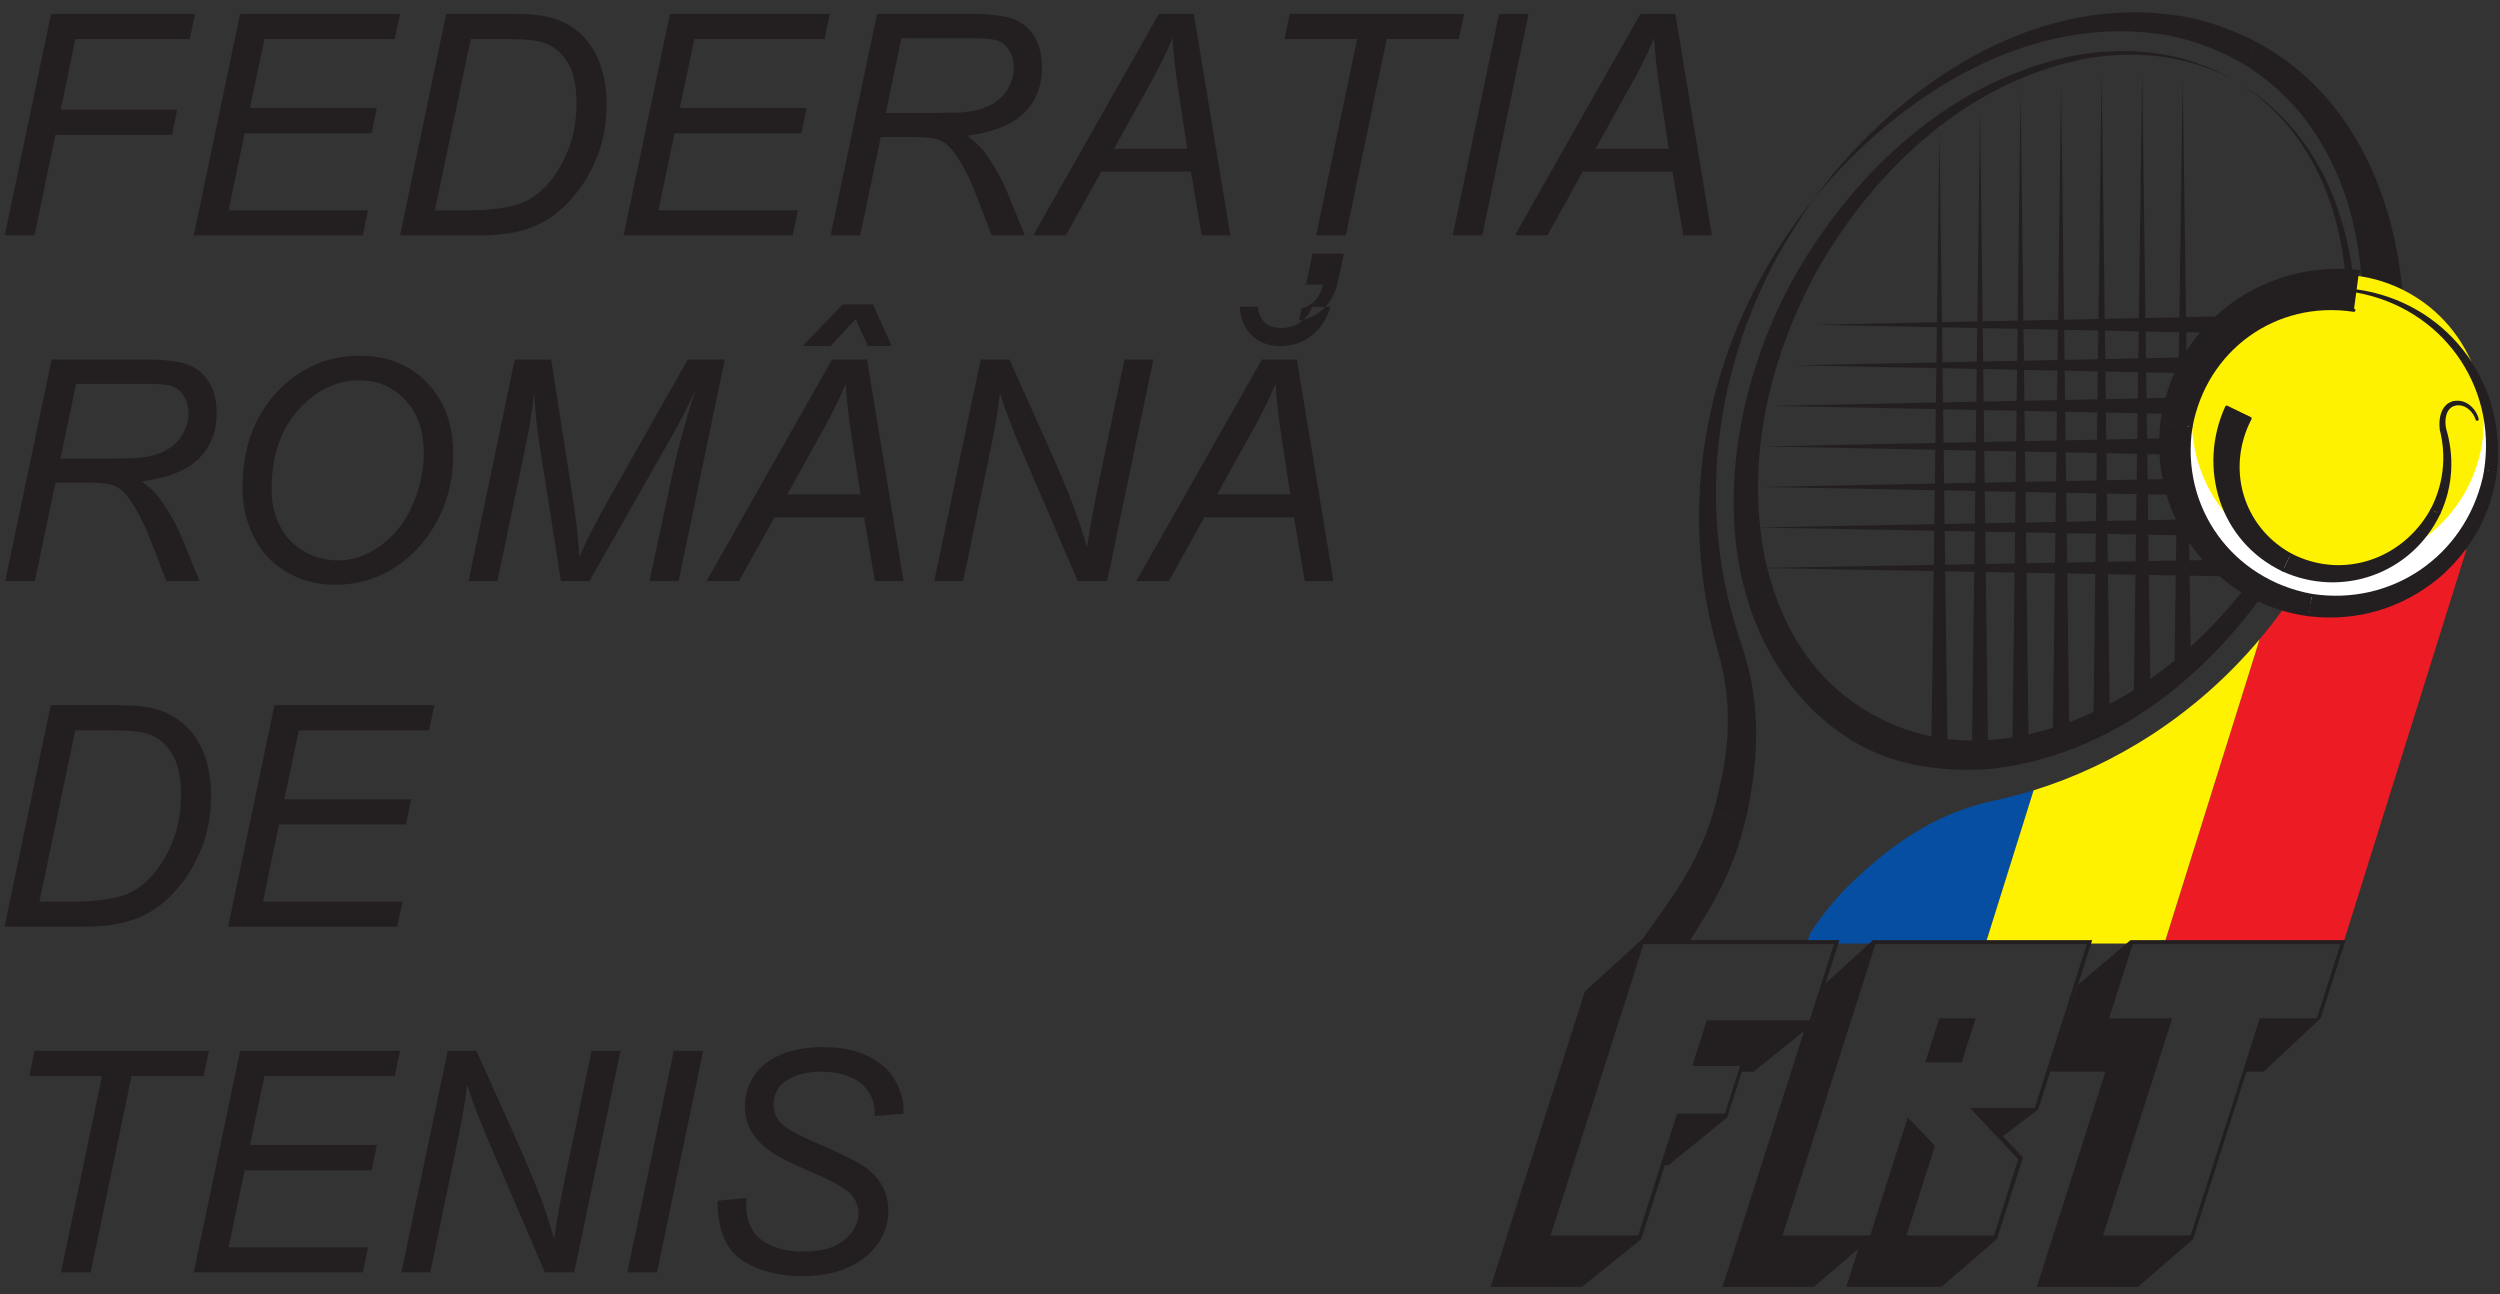 <?xml version="1.0" encoding="UTF-8"?>
<svg xmlns="http://www.w3.org/2000/svg" xmlns:xlink="http://www.w3.org/1999/xlink" width="170pt" height="88pt" viewBox="0 0 170 88" version="1.1">
<rect x="0" y="0" width="170" height="88" fill="#333333" stroke="none"/>
<g id="surface1">
<path style=" stroke:none;fill-rule:evenodd;fill:rgb(13.699%,12.199%,12.5%);fill-opacity:1;" d="M 0.324 16.004 L 3.473 0.941 L 13.262 0.941 L 12.902 2.656 L 5.125 2.656 L 4.129 7.453 L 12.051 7.453 L 11.691 9.172 L 3.77 9.172 L 2.344 16.004 Z M 13.176 16.004 L 16.328 0.941 L 27.203 0.941 L 26.84 2.656 L 17.984 2.656 L 16.996 7.344 L 25.625 7.344 L 25.27 9.062 L 16.637 9.062 L 15.547 14.301 L 25.031 14.301 L 24.672 16.004 Z M 27.203 16.004 L 30.344 0.941 L 34.887 0.941 C 35.977 0.941 36.809 1.023 37.383 1.176 C 38.203 1.391 38.906 1.77 39.492 2.312 C 40.074 2.855 40.512 3.535 40.805 4.355 C 41.098 5.168 41.246 6.082 41.246 7.098 C 41.246 8.309 41.062 9.414 40.699 10.41 C 40.328 11.406 39.852 12.285 39.258 13.039 C 38.668 13.801 38.047 14.391 37.398 14.82 C 36.75 15.246 35.984 15.562 35.102 15.77 C 34.43 15.926 33.605 16.004 32.625 16.004 Z M 29.574 14.301 L 31.957 14.301 C 33.035 14.301 33.988 14.199 34.824 14.004 C 35.344 13.879 35.789 13.699 36.16 13.457 C 36.645 13.152 37.09 12.738 37.484 12.234 C 38.008 11.562 38.422 10.797 38.734 9.938 C 39.047 9.078 39.199 8.098 39.199 7.004 C 39.199 5.785 38.988 4.848 38.566 4.191 C 38.141 3.539 37.598 3.105 36.941 2.895 C 36.453 2.738 35.695 2.656 34.668 2.656 L 32.012 2.656 Z M 42.406 16.004 L 45.559 0.941 L 56.43 0.941 L 56.07 2.656 L 47.215 2.656 L 46.227 7.344 L 54.855 7.344 L 54.496 9.062 L 45.867 9.062 L 44.777 14.301 L 54.262 14.301 L 53.902 16.004 Z M 56.48 16.004 L 59.637 0.941 L 65.953 0.941 C 67.203 0.941 68.145 1.047 68.789 1.254 C 69.438 1.465 69.941 1.855 70.305 2.434 C 70.676 3.008 70.855 3.734 70.855 4.609 C 70.855 5.84 70.457 6.855 69.652 7.66 C 68.855 8.473 67.555 8.992 65.77 9.23 C 66.316 9.641 66.73 10.035 67.012 10.426 C 67.645 11.309 68.148 12.223 68.535 13.168 L 69.684 16.004 L 67.434 16.004 L 66.355 13.199 C 65.965 12.184 65.52 11.309 65.02 10.57 C 64.676 10.059 64.328 9.719 63.973 9.559 C 63.613 9.398 63.035 9.316 62.234 9.316 L 59.895 9.316 L 58.492 16.004 Z M 60.234 7.684 L 63.02 7.684 C 64.305 7.684 65.145 7.664 65.531 7.629 C 66.293 7.555 66.918 7.383 67.406 7.117 C 67.891 6.852 68.27 6.488 68.535 6.039 C 68.801 5.586 68.934 5.102 68.934 4.578 C 68.934 4.141 68.836 3.758 68.637 3.434 C 68.438 3.109 68.176 2.887 67.855 2.773 C 67.535 2.652 66.984 2.598 66.211 2.598 L 61.297 2.598 Z M 70.266 16.004 L 78.805 0.941 L 81.18 0.941 L 83.664 16.004 L 81.715 16.004 L 80.984 11.668 L 74.891 11.668 L 72.477 16.004 Z M 75.754 10.117 L 80.734 10.117 L 80.152 6.336 C 79.926 4.836 79.785 3.586 79.73 2.586 C 79.387 3.449 78.887 4.473 78.227 5.66 Z M 89.5 16.004 L 92.285 2.656 L 87.344 2.656 L 87.707 0.941 L 99.559 0.941 L 99.203 2.656 L 94.297 2.656 L 91.516 16.004 Z M 88.812 19.355 L 89.254 17.246 L 91.383 17.246 L 90.992 19.09 C 90.828 19.879 90.504 20.5 90.02 20.969 C 89.539 21.434 88.977 21.707 88.34 21.789 L 88.504 20.977 C 89.266 20.766 89.758 20.223 89.973 19.355 Z M 98.785 16.004 L 101.938 0.941 L 103.941 0.941 L 100.797 16.004 Z M 103.012 16.004 L 111.547 0.941 L 113.922 0.941 L 116.41 16.004 L 114.461 16.004 L 113.73 11.668 L 107.633 11.668 L 105.219 16.004 Z M 108.496 10.117 L 113.48 10.117 L 112.895 6.336 C 112.672 4.836 112.527 3.586 112.473 2.586 C 112.129 3.449 111.633 4.473 110.973 5.66 Z M 0.355 39.512 L 3.512 24.445 L 9.832 24.445 C 11.078 24.445 12.023 24.551 12.668 24.758 C 13.312 24.969 13.816 25.363 14.184 25.938 C 14.551 26.512 14.734 27.238 14.734 28.117 C 14.734 29.344 14.332 30.359 13.531 31.168 C 12.73 31.977 11.434 32.5 9.648 32.738 C 10.195 33.145 10.609 33.543 10.891 33.93 C 11.52 34.816 12.027 35.73 12.41 36.672 L 13.562 39.512 L 11.309 39.512 L 10.234 36.707 C 9.84 35.691 9.395 34.816 8.898 34.074 C 8.555 33.562 8.207 33.227 7.848 33.066 C 7.492 32.902 6.914 32.824 6.113 32.824 L 3.77 32.824 L 2.371 39.512 Z M 4.109 31.188 L 6.895 31.188 C 8.18 31.188 9.02 31.172 9.41 31.137 C 10.168 31.062 10.793 30.891 11.281 30.621 C 11.766 30.355 12.145 29.996 12.41 29.543 C 12.676 29.09 12.812 28.605 12.812 28.082 C 12.812 27.645 12.715 27.262 12.512 26.941 C 12.312 26.613 12.055 26.395 11.73 26.277 C 11.41 26.16 10.859 26.102 10.09 26.102 L 5.176 26.102 Z M 16.488 33.203 C 16.488 30.52 17.262 28.344 18.812 26.68 C 20.367 25.023 22.246 24.191 24.457 24.191 C 26.336 24.191 27.863 24.801 29.047 26.027 C 30.227 27.246 30.82 28.887 30.82 30.941 C 30.82 32.406 30.523 33.766 29.926 35.02 C 29.48 35.957 28.918 36.77 28.238 37.453 C 27.562 38.133 26.836 38.66 26.062 39.027 C 25.035 39.523 23.945 39.766 22.797 39.766 C 21.59 39.766 20.492 39.48 19.504 38.906 C 18.512 38.328 17.762 37.527 17.25 36.496 C 16.742 35.465 16.488 34.367 16.488 33.203 Z M 18.469 33.301 C 18.469 34.188 18.652 35 19.02 35.742 C 19.387 36.48 19.93 37.059 20.656 37.477 C 21.383 37.895 22.148 38.105 22.949 38.105 C 23.723 38.105 24.457 37.918 25.16 37.555 C 25.859 37.184 26.48 36.676 27.031 36.02 C 27.582 35.367 28.02 34.562 28.336 33.609 C 28.656 32.652 28.816 31.711 28.816 30.789 C 28.816 29.285 28.398 28.09 27.559 27.199 C 26.719 26.309 25.684 25.863 24.449 25.863 C 22.875 25.863 21.484 26.539 20.277 27.883 C 19.07 29.23 18.469 31.035 18.469 33.301 Z M 31.863 39.512 L 35.004 24.445 L 37.48 24.445 L 39.004 34.207 C 39.199 35.492 39.332 36.719 39.395 37.898 C 39.809 36.883 40.508 35.508 41.488 33.777 L 46.773 24.445 L 49.285 24.445 L 46.145 39.512 L 44.164 39.512 L 45.734 32.184 C 46.094 30.492 46.617 28.598 47.293 26.492 C 46.863 27.469 46.332 28.527 45.691 29.656 L 40.082 39.512 L 38.141 39.512 L 36.629 29.852 C 36.492 28.969 36.395 27.938 36.332 26.758 C 36.16 28.082 35.992 29.129 35.828 29.906 L 33.824 39.512 Z M 48.043 39.512 L 56.582 24.445 L 58.957 24.445 L 61.441 39.512 L 59.492 39.512 L 58.762 35.176 L 52.668 35.176 L 50.254 39.512 Z M 53.531 33.621 L 58.516 33.621 L 57.93 29.84 C 57.703 28.34 57.562 27.094 57.508 26.094 C 57.164 26.953 56.664 27.98 56.008 29.164 Z M 54.582 23.523 L 57.305 20.699 L 59.359 20.699 L 60.633 23.523 L 59.008 23.523 L 58.188 21.695 L 56.492 23.523 Z M 63.531 39.512 L 66.684 24.445 L 68.637 24.445 L 71.176 30.098 C 71.949 31.828 72.562 33.277 73.012 34.457 C 73.273 35.141 73.574 36.066 73.918 37.23 C 74.105 35.961 74.336 34.652 74.617 33.301 L 76.465 24.445 L 78.43 24.445 L 75.285 39.512 L 73.289 39.512 L 69.551 30.809 C 68.887 29.273 68.371 27.918 67.996 26.746 C 67.895 27.73 67.695 28.93 67.402 30.355 L 65.492 39.512 Z M 77.273 39.512 L 85.812 24.445 L 88.188 24.445 L 90.672 39.512 L 88.723 39.512 L 87.992 35.176 L 81.898 35.176 L 79.484 39.512 Z M 82.762 33.621 L 87.742 33.621 L 87.156 29.84 C 86.934 28.34 86.793 27.094 86.738 26.094 C 86.395 26.953 85.895 27.98 85.234 29.164 Z M 84.312 20.863 L 85.523 20.863 C 85.602 21.363 85.77 21.727 86.027 21.957 C 86.289 22.184 86.656 22.301 87.125 22.301 C 87.621 22.301 88.047 22.176 88.406 21.922 C 88.77 21.664 89.043 21.316 89.234 20.863 L 90.465 20.863 C 90.234 21.684 89.809 22.336 89.199 22.816 C 88.586 23.293 87.875 23.535 87.066 23.535 C 86.27 23.535 85.625 23.293 85.125 22.809 C 84.621 22.324 84.352 21.676 84.312 20.863 Z M 0.309 63.016 L 3.449 47.953 L 7.992 47.953 C 9.082 47.953 9.914 48.031 10.488 48.188 C 11.309 48.402 12.012 48.781 12.598 49.324 C 13.18 49.867 13.617 50.547 13.914 51.363 C 14.203 52.18 14.352 53.094 14.352 54.109 C 14.352 55.32 14.168 56.426 13.805 57.422 C 13.434 58.418 12.957 59.297 12.367 60.051 C 11.773 60.809 11.152 61.402 10.504 61.832 C 9.859 62.258 9.09 62.574 8.211 62.781 C 7.535 62.938 6.711 63.016 5.73 63.016 Z M 2.68 61.312 L 5.062 61.312 C 6.141 61.312 7.094 61.211 7.93 61.016 C 8.453 60.891 8.898 60.707 9.266 60.465 C 9.754 60.16 10.195 59.75 10.59 59.246 C 11.113 58.574 11.527 57.809 11.84 56.949 C 12.152 56.09 12.305 55.109 12.305 54.016 C 12.305 52.797 12.094 51.859 11.672 51.203 C 11.246 50.551 10.703 50.117 10.047 49.906 C 9.559 49.75 8.801 49.668 7.773 49.668 L 5.117 49.668 Z M 15.512 63.016 L 18.664 47.953 L 29.535 47.953 L 29.176 49.668 L 20.32 49.668 L 19.332 54.352 L 27.961 54.352 L 27.605 56.07 L 18.973 56.07 L 17.883 61.312 L 27.367 61.312 L 27.008 63.016 Z M 4.148 86.523 L 6.934 73.172 L 1.992 73.172 L 2.352 71.457 L 14.207 71.457 L 13.848 73.172 L 8.945 73.172 L 6.164 86.523 Z M 13.176 86.523 L 16.328 71.457 L 27.203 71.457 L 26.84 73.172 L 17.984 73.172 L 16.996 77.859 L 25.625 77.859 L 25.27 79.578 L 16.637 79.578 L 15.547 84.816 L 25.031 84.816 L 24.672 86.523 Z M 27.293 86.523 L 30.445 71.457 L 32.398 71.457 L 34.938 77.109 C 35.711 78.836 36.324 80.289 36.777 81.469 C 37.035 82.152 37.336 83.078 37.68 84.242 C 37.867 82.973 38.098 81.664 38.379 80.312 L 40.227 71.457 L 42.191 71.457 L 39.047 86.523 L 37.055 86.523 L 33.316 77.82 C 32.648 76.285 32.133 74.93 31.762 73.758 C 31.66 74.742 31.461 75.941 31.164 77.367 L 29.258 86.523 Z M 42.66 86.523 L 45.816 71.457 L 47.816 71.457 L 44.676 86.523 Z M 48.789 81.648 L 50.762 81.469 L 50.742 81.988 C 50.742 82.574 50.875 83.105 51.141 83.59 C 51.41 84.07 51.852 84.445 52.469 84.707 C 53.082 84.973 53.816 85.105 54.668 85.105 C 55.871 85.105 56.793 84.844 57.422 84.312 C 58.059 83.785 58.375 83.184 58.375 82.504 C 58.375 82.031 58.207 81.602 57.871 81.207 C 57.527 80.824 56.594 80.309 55.066 79.648 C 53.883 79.137 53.074 78.738 52.645 78.465 C 51.965 78.02 51.465 77.535 51.141 77.012 C 50.82 76.488 50.656 75.891 50.656 75.219 C 50.656 74.445 50.871 73.746 51.297 73.125 C 51.719 72.5 52.344 72.023 53.16 71.691 C 53.98 71.367 54.902 71.203 55.93 71.203 C 57.156 71.203 58.191 71.406 59.035 71.82 C 59.875 72.23 60.484 72.777 60.867 73.461 C 61.246 74.148 61.438 74.801 61.438 75.426 C 61.438 75.488 61.434 75.59 61.426 75.734 L 59.484 75.887 C 59.484 75.465 59.445 75.129 59.371 74.891 C 59.234 74.473 59.023 74.121 58.734 73.832 C 58.449 73.543 58.051 73.312 57.547 73.137 C 57.043 72.961 56.48 72.875 55.859 72.875 C 54.762 72.875 53.91 73.125 53.297 73.613 C 52.832 73.992 52.602 74.492 52.602 75.117 C 52.602 75.488 52.695 75.816 52.891 76.109 C 53.082 76.398 53.426 76.684 53.926 76.965 C 54.281 77.164 55.125 77.559 56.465 78.145 C 57.547 78.629 58.293 79.004 58.703 79.281 C 59.25 79.641 59.672 80.082 59.965 80.598 C 60.262 81.113 60.406 81.703 60.406 82.359 C 60.406 83.176 60.164 83.926 59.664 84.617 C 59.168 85.305 58.484 85.836 57.605 86.215 C 56.73 86.594 55.723 86.777 54.594 86.777 C 52.891 86.777 51.496 86.406 50.414 85.664 C 49.34 84.918 48.797 83.582 48.789 81.648 "/>
<path style=" stroke:none;fill-rule:evenodd;fill:rgb(92.899%,10.999%,14.099%);fill-opacity:1;" d="M 157.754 37.383 L 167.715 37.383 L 159.336 64.16 L 147.18 64.16 L 153.652 43.473 C 154.91 41.98 156.07 40.344 157.109 38.547 C 157.332 38.16 157.547 37.773 157.754 37.383 "/>
<path style=" stroke:none;fill-rule:evenodd;fill:rgb(13.699%,12.199%,12.5%);fill-opacity:1;" d="M 151.992 5.488 C 154.758 7.09 156.664 9.254 158.105 12.09 C 161.707 19.715 160.266 28.621 156.629 35.941 C 156.426 36.328 156.227 36.75 156.004 37.121 L 155.035 36.551 L 155.359 35.996 L 155.676 35.438 L 155.977 34.879 L 156.266 34.316 L 156.539 33.75 L 156.805 33.184 L 157.059 32.617 L 157.297 32.047 L 157.523 31.473 L 157.742 30.902 L 157.945 30.328 L 158.137 29.754 L 158.316 29.184 L 158.484 28.609 L 158.641 28.035 L 158.785 27.465 L 158.914 26.891 L 159.035 26.32 L 159.145 25.75 L 159.242 25.184 L 159.324 24.617 L 159.398 24.055 L 159.457 23.492 L 159.508 22.934 L 159.543 22.375 L 159.57 21.824 L 159.582 21.273 L 159.586 20.727 L 159.574 20.184 L 159.555 19.645 L 159.52 19.109 L 159.477 18.578 L 159.418 18.055 L 159.352 17.535 L 159.27 17.02 L 159.18 16.512 L 159.074 16.008 L 158.961 15.508 L 158.836 15.02 L 158.699 14.531 L 158.551 14.055 L 158.391 13.586 L 158.219 13.121 L 158.035 12.664 L 157.84 12.215 L 157.633 11.773 L 157.418 11.344 L 157.188 10.918 L 156.949 10.504 L 156.695 10.098 L 156.434 9.699 L 156.16 9.312 L 155.875 8.934 L 155.578 8.566 L 155.27 8.207 L 154.953 7.859 L 154.621 7.523 L 154.277 7.199 L 153.926 6.883 L 153.562 6.578 L 153.188 6.289 L 152.801 6.008 L 152.402 5.742 L 151.992 5.488 "/>
<path style=" stroke:none;fill-rule:evenodd;fill:rgb(13.699%,12.199%,12.5%);fill-opacity:1;" d="M 156.004 37.121 C 151.676 44.738 144.453 51.242 135.469 52.273 C 132.289 52.547 128.805 52.094 126.031 50.418 L 126.605 49.457 L 127.184 48.496 L 127.152 48.477 C 130.316 50.301 133.598 50.688 137.176 50.098 C 144.887 48.617 151.031 43.09 155.035 36.551 L 156.004 37.121 "/>
<path style=" stroke:none;fill-rule:evenodd;fill:rgb(13.699%,12.199%,12.5%);fill-opacity:1;" d="M 126.031 50.418 C 124.996 49.777 124.098 49.078 123.219 48.242 C 115.281 40.195 117.18 26.707 122.598 17.824 L 123.082 18.105 L 123.562 18.395 C 120.328 24.348 118.711 31.074 119.984 37.812 C 120.949 42.316 123.109 46.152 127.184 48.496 L 126.605 49.457 L 126.031 50.418 "/>
<path style=" stroke:none;fill-rule:evenodd;fill:rgb(13.699%,12.199%,12.5%);fill-opacity:1;" d="M 123.082 18.105 L 122.598 17.824 C 126.773 10.996 133.184 5.289 141.223 3.742 C 145.055 3.109 148.598 3.535 151.992 5.488 C 148.887 3.828 145.727 3.418 142.266 3.914 C 134.055 5.312 127.566 11.348 123.562 18.395 L 123.082 18.105 "/>
<path style=" stroke:none;fill-rule:evenodd;fill:rgb(13.699%,12.199%,12.5%);fill-opacity:1;" d="M 162.062 21.336 L 160.66 21.355 C 160.715 16.41 159.559 11.539 156.383 7.645 C 155.293 6.359 154.09 5.312 152.664 4.41 L 153.086 3.652 L 153.508 2.891 C 160.246 6.539 163.172 13.988 163.465 21.316 L 162.062 21.336 "/>
<path style=" stroke:none;fill-rule:evenodd;fill:rgb(13.699%,12.199%,12.5%);fill-opacity:1;" d="M 152.664 4.41 C 150.98 3.422 149.332 2.793 147.422 2.402 C 138.039 0.797 129.203 6.441 123.438 13.398 L 123.414 13.426 L 123 13.949 C 123.578 13.223 124.129 12.473 124.715 11.75 C 130.688 4.637 139.727 -0.797 149.297 1.285 C 150.797 1.664 152.137 2.172 153.508 2.891 L 153.086 3.652 L 152.664 4.41 "/>
<path style=" stroke:none;fill-rule:evenodd;fill:rgb(13.699%,12.199%,12.5%);fill-opacity:1;" d="M 123.414 13.426 C 122.445 14.781 121.574 16.16 120.766 17.617 L 120.652 17.555 L 120.543 17.492 L 120.547 17.492 L 120.93 16.875 L 121.328 16.266 L 121.73 15.668 L 122.145 15.086 L 122.57 14.512 L 123 13.949 L 123.414 13.426 "/>
<path style=" stroke:none;fill-rule:evenodd;fill:rgb(13.699%,12.199%,12.5%);fill-opacity:1;" d="M 120.766 17.617 C 116.453 25.684 115.387 35.074 118.402 43.77 L 117.609 44.023 L 116.82 44.273 C 114.188 35.164 115.672 25.582 120.543 17.492 L 120.652 17.555 L 120.766 17.617 "/>
<path style=" stroke:none;fill-rule:evenodd;fill:rgb(13.699%,12.199%,12.5%);fill-opacity:1;" d="M 118.402 43.77 C 119.641 47.348 119.652 50.852 118.953 54.543 C 118.875 54.945 118.801 55.375 118.691 55.77 L 117.602 55.484 L 116.512 55.203 C 116.988 53.508 117.344 51.797 117.465 50.035 C 117.578 48.062 117.371 46.176 116.82 44.273 L 117.609 44.023 L 118.402 43.77 "/>
<path style=" stroke:none;fill-rule:evenodd;fill:rgb(100%,100%,100%);fill-opacity:1;" d="M 160.238 19.785 C 154.355 18.926 148.855 23.023 147.996 28.906 C 147.137 34.785 151.23 40.285 157.113 41.148 C 162.996 42.008 168.496 37.914 169.355 32.031 C 170.219 26.148 166.121 20.648 160.238 19.785 "/>
<path style="fill:none;stroke-width:2.16;stroke-linecap:butt;stroke-linejoin:miter;stroke:rgb(13.699%,12.199%,12.5%);stroke-opacity:1;stroke-miterlimit:2.613;" d="M 1602.383 682.148 C 1543.555 690.742 1488.555 649.766 1479.961 590.938 C 1471.367 532.148 1512.305 477.148 1571.133 468.516 C 1629.961 459.922 1684.961 500.859 1693.555 559.688 C 1702.188 618.516 1661.211 673.516 1602.383 682.148 Z M 1602.383 682.148 " transform="matrix(0.1,0,0,-0.1,0,88)"/>
<path style=" stroke:none;fill-rule:evenodd;fill:rgb(100%,94.899%,0%);fill-opacity:1;" d="M 167.852 33.047 C 165.398 37.938 159.41 39.926 154.523 37.473 C 149.637 35.02 147.648 29.035 150.098 24.148 C 152.551 19.258 158.535 17.27 163.426 19.723 C 168.312 22.176 170.301 28.16 167.852 33.047 "/>
<path style=" stroke:none;fill-rule:evenodd;fill:rgb(13.699%,12.199%,12.5%);fill-opacity:1;" d="M 160.062 21.098 C 154.734 20.281 149.949 23.742 148.98 29.035 L 147.996 28.906 L 147.012 28.773 C 147.82 22.535 153.266 18.156 159.488 18.395 C 159.797 18.414 160.105 18.441 160.414 18.477 L 160.238 19.785 L 160.062 21.098 "/>
<path style="fill:none;stroke-width:2.16;stroke-linecap:round;stroke-linejoin:round;stroke:rgb(13.699%,12.199%,12.5%);stroke-opacity:1;stroke-miterlimit:2.613;" d="M 1600.625 669.023 C 1547.344 677.188 1499.492 642.578 1489.805 589.648 M 1470.117 592.266 C 1478.203 654.648 1532.656 698.438 1594.883 696.055 C 1597.969 695.859 1601.055 695.586 1604.141 695.234 " transform="matrix(0.1,0,0,-0.1,0,88)"/>
<path style=" stroke:none;fill-rule:evenodd;fill:rgb(13.699%,12.199%,12.5%);fill-opacity:1;" d="M 148.98 29.035 C 148.133 34.543 151.73 39.496 157.199 40.492 L 157.113 41.148 L 157.027 41.801 C 155.672 41.629 154.414 41.223 153.199 40.609 C 148.816 38.273 146.449 33.699 147.012 28.773 L 147.996 28.906 L 148.98 29.035 "/>
<path style="fill:none;stroke-width:2.16;stroke-linecap:round;stroke-linejoin:round;stroke:rgb(13.699%,12.199%,12.5%);stroke-opacity:1;stroke-miterlimit:2.613;" d="M 1489.805 589.648 C 1481.328 534.57 1517.305 485.039 1571.992 475.078 M 1570.273 461.992 C 1556.719 463.711 1544.141 467.773 1531.992 473.906 C 1488.164 497.266 1464.492 543.008 1470.117 592.266 " transform="matrix(0.1,0,0,-0.1,0,88)"/>
<path style=" stroke:none;fill-rule:evenodd;fill:rgb(13.699%,12.199%,12.5%);fill-opacity:1;" d="M 157.199 40.492 C 162.684 41.332 167.672 37.895 168.93 32.504 L 169.031 31.98 L 169.027 31.984 L 169.355 32.031 L 169.684 32.074 C 169.324 34.879 167.957 37.316 165.84 39.168 C 163.32 41.27 160.281 42.176 157.027 41.801 L 157.113 41.148 L 157.199 40.492 "/>
<path style="fill:none;stroke-width:2.16;stroke-linecap:round;stroke-linejoin:round;stroke:rgb(13.699%,12.199%,12.5%);stroke-opacity:1;stroke-miterlimit:2.613;" d="M 1571.992 475.078 C 1626.836 466.68 1676.719 501.055 1689.297 554.961 L 1690.312 560.195 L 1690.273 560.156 M 1696.836 559.258 C 1693.242 531.211 1679.57 506.836 1658.398 488.32 C 1633.203 467.305 1602.812 458.242 1570.273 461.992 " transform="matrix(0.1,0,0,-0.1,0,88)"/>
<path style=" stroke:none;fill-rule:evenodd;fill:rgb(13.699%,12.199%,12.5%);fill-opacity:1;" d="M 169.355 32.031 L 169.027 31.984 C 169.926 26.117 166.066 20.828 160.238 19.785 C 166.188 20.621 170.242 25.824 169.715 31.789 L 169.684 32.074 L 169.355 32.031 "/>
<path style="fill:none;stroke-width:2.16;stroke-linecap:round;stroke-linejoin:round;stroke:rgb(13.699%,12.199%,12.5%);stroke-opacity:1;stroke-miterlimit:2.613;" d="M 1690.273 560.156 C 1699.258 618.828 1660.664 671.719 1602.383 682.148 C 1661.875 673.789 1702.422 621.758 1697.148 562.109 L 1696.836 559.258 " transform="matrix(0.1,0,0,-0.1,0,88)"/>
<path style=" stroke:none;fill-rule:evenodd;fill:rgb(13.699%,12.199%,12.5%);fill-opacity:1;" d="M 152.211 28.074 L 153.004 28.457 C 151.246 31.84 152.395 35.863 155.742 37.727 L 155.496 38.238 L 155.246 38.754 C 151.062 36.762 149.531 31.828 151.414 27.688 L 152.211 28.074 "/>
<path style="fill:none;stroke-width:2.16;stroke-linecap:round;stroke-linejoin:round;stroke:rgb(13.699%,12.199%,12.5%);stroke-opacity:1;stroke-miterlimit:2.613;" d="M 1522.109 599.258 L 1530.039 595.43 C 1512.461 561.602 1523.945 521.367 1557.422 502.734 M 1552.461 492.461 C 1510.625 512.383 1495.312 561.719 1514.141 603.125 L 1522.109 599.258 " transform="matrix(0.1,0,0,-0.1,0,88)"/>
<path style=" stroke:none;fill-rule:evenodd;fill:rgb(13.699%,12.199%,12.5%);fill-opacity:1;" d="M 155.742 37.727 C 159.305 39.574 163.457 38.145 165.375 34.676 L 165.605 34.793 L 165.84 34.906 C 163.938 38.906 159.266 40.582 155.246 38.754 L 155.496 38.238 L 155.742 37.727 "/>
<path style="fill:none;stroke-width:2.16;stroke-linecap:round;stroke-linejoin:round;stroke:rgb(13.699%,12.199%,12.5%);stroke-opacity:1;stroke-miterlimit:2.613;" d="M 1557.422 502.734 C 1593.047 484.258 1634.57 498.555 1653.75 533.242 M 1658.398 530.938 C 1639.375 490.938 1592.656 474.18 1552.461 492.461 " transform="matrix(0.1,0,0,-0.1,0,88)"/>
<path style=" stroke:none;fill-rule:evenodd;fill:rgb(13.699%,12.199%,12.5%);fill-opacity:1;" d="M 165.375 34.676 C 166.258 32.996 166.48 31.066 166.016 29.223 L 166.016 29.215 L 166.121 29.195 L 166.23 29.168 C 166.805 31.082 166.684 33.09 165.84 34.906 L 165.605 34.793 L 165.375 34.676 "/>
<path style="fill:none;stroke-width:2.16;stroke-linecap:round;stroke-linejoin:round;stroke:rgb(13.699%,12.199%,12.5%);stroke-opacity:1;stroke-miterlimit:2.613;" d="M 1653.75 533.242 C 1662.578 550.039 1664.805 569.336 1660.156 587.773 L 1660.156 587.852 M 1662.305 588.32 C 1668.047 569.18 1666.836 549.102 1658.398 530.938 " transform="matrix(0.1,0,0,-0.1,0,88)"/>
<path style=" stroke:none;fill-rule:evenodd;fill:rgb(13.699%,12.199%,12.5%);fill-opacity:1;" d="M 166.016 29.215 C 165.914 28.562 166.066 27.578 166.828 27.391 L 166.844 27.441 L 166.859 27.496 C 166.188 27.738 166.105 28.562 166.23 29.168 L 166.121 29.195 L 166.016 29.215 "/>
<path style="fill:none;stroke-width:2.16;stroke-linecap:round;stroke-linejoin:round;stroke:rgb(13.699%,12.199%,12.5%);stroke-opacity:1;stroke-miterlimit:2.613;" d="M 1660.156 587.852 C 1659.141 594.375 1660.664 604.219 1668.281 606.094 M 1668.594 605.039 C 1661.875 602.617 1661.055 594.375 1662.305 588.32 " transform="matrix(0.1,0,0,-0.1,0,88)"/>
<path style=" stroke:none;fill-rule:evenodd;fill:rgb(13.699%,12.199%,12.5%);fill-opacity:1;" d="M 166.844 27.441 L 166.828 27.391 C 167.59 27.203 168.262 27.805 168.445 28.508 C 168.242 27.852 167.574 27.285 166.859 27.496 L 166.844 27.441 "/>
<path style="fill:none;stroke-width:2.16;stroke-linecap:round;stroke-linejoin:round;stroke:rgb(13.699%,12.199%,12.5%);stroke-opacity:1;stroke-miterlimit:2.613;" d="M 1668.281 606.094 C 1675.898 607.969 1682.617 601.953 1684.453 594.922 C 1682.422 601.484 1675.742 607.148 1668.594 605.039 " transform="matrix(0.1,0,0,-0.1,0,88)"/>
<path style=" stroke:none;fill-rule:evenodd;fill:rgb(13.699%,12.199%,12.5%);fill-opacity:1;" d="M 123.379 22.082 C 132.578 21.895 141.781 21.707 150.984 21.52 L 150.984 22.645 L 149.258 22.605 L 147.531 22.574 L 146.672 22.555 L 145.809 22.539 L 144.945 22.52 L 144.082 22.504 L 143.219 22.484 L 142.355 22.469 L 141.492 22.449 L 140.633 22.434 L 139.77 22.414 L 138.906 22.398 L 138.043 22.379 L 137.18 22.363 L 136.316 22.344 L 135.453 22.328 L 134.594 22.309 L 133.73 22.293 L 132.867 22.273 L 132.004 22.258 L 131.141 22.238 L 130.277 22.223 L 129.414 22.203 L 128.555 22.188 L 127.691 22.168 L 126.828 22.152 L 125.965 22.133 L 125.102 22.117 L 124.242 22.098 L 123.379 22.082 "/>
<path style=" stroke:none;fill-rule:evenodd;fill:rgb(13.699%,12.199%,12.5%);fill-opacity:1;" d="M 119.621 38.621 C 130.074 38.438 140.527 38.25 150.984 38.062 L 150.984 39.184 L 150.004 39.164 L 148.043 39.133 L 146.082 39.094 L 145.102 39.078 L 144.121 39.059 L 143.145 39.043 L 142.164 39.027 L 141.184 39.008 L 140.203 38.992 L 139.223 38.973 L 138.242 38.957 L 137.262 38.938 L 136.281 38.922 L 135.305 38.902 L 134.324 38.887 L 133.344 38.867 L 132.363 38.852 L 131.383 38.832 L 130.402 38.816 L 129.422 38.797 L 128.441 38.781 L 127.461 38.762 L 126.48 38.746 L 125.504 38.727 L 124.523 38.711 L 123.543 38.691 L 122.562 38.676 L 121.582 38.656 L 120.602 38.641 L 119.621 38.621 "/>
<path style=" stroke:none;fill-rule:evenodd;fill:rgb(13.699%,12.199%,12.5%);fill-opacity:1;" d="M 119.434 35.867 C 129.512 35.68 139.59 35.492 149.668 35.305 L 149.668 36.426 L 148.723 36.41 L 147.777 36.391 L 146.836 36.375 L 145.891 36.355 L 144.945 36.34 L 144 36.32 L 143.055 36.305 L 142.109 36.285 L 141.164 36.27 L 140.223 36.25 L 139.273 36.234 L 138.332 36.219 L 136.441 36.18 L 134.551 36.148 L 132.66 36.109 L 131.719 36.094 L 130.773 36.078 L 128.883 36.039 L 126.992 36.008 L 126.047 35.988 L 125.105 35.969 L 124.156 35.953 L 123.215 35.938 L 122.27 35.918 L 121.324 35.902 L 120.379 35.883 L 119.434 35.867 "/>
<path style=" stroke:none;fill-rule:evenodd;fill:rgb(13.699%,12.199%,12.5%);fill-opacity:1;" d="M 119.809 33.109 C 129.449 32.922 139.09 32.734 148.73 32.547 L 148.73 33.668 L 147.824 33.652 L 146.922 33.637 L 146.02 33.617 L 145.113 33.598 L 143.309 33.566 L 142.402 33.547 L 141.5 33.531 L 140.598 33.512 L 139.691 33.496 L 138.789 33.477 L 137.883 33.461 L 136.98 33.441 L 136.078 33.426 L 135.176 33.406 L 134.27 33.391 L 133.367 33.371 L 132.465 33.355 L 131.559 33.336 L 130.656 33.32 L 129.75 33.301 L 128.848 33.285 L 127.945 33.266 L 127.039 33.25 L 126.137 33.23 L 125.23 33.215 L 124.328 33.195 L 123.426 33.18 L 122.52 33.16 L 120.715 33.129 L 119.809 33.109 "/>
<path style=" stroke:none;fill-rule:evenodd;fill:rgb(13.699%,12.199%,12.5%);fill-opacity:1;" d="M 119.996 30.352 C 129.262 30.168 138.527 29.98 147.789 29.793 L 147.789 30.914 L 146.922 30.895 L 146.055 30.879 L 145.184 30.859 L 144.316 30.844 L 143.449 30.824 L 142.578 30.809 L 141.711 30.789 L 140.844 30.773 L 139.973 30.754 L 139.105 30.738 L 138.238 30.719 L 137.367 30.703 L 136.5 30.684 L 135.633 30.668 L 134.762 30.652 L 133.027 30.613 L 132.156 30.598 L 131.289 30.582 L 130.422 30.562 L 129.551 30.543 L 128.684 30.527 L 127.812 30.512 L 126.945 30.492 L 126.078 30.477 L 125.211 30.457 L 124.34 30.441 L 123.473 30.422 L 122.602 30.406 L 121.734 30.387 L 120.867 30.371 L 119.996 30.352 "/>
<path style=" stroke:none;fill-rule:evenodd;fill:rgb(13.699%,12.199%,12.5%);fill-opacity:1;" d="M 120.562 27.594 C 129.762 27.41 138.965 27.223 148.164 27.035 L 148.164 28.156 L 147.305 28.141 L 146.441 28.121 L 145.578 28.105 L 144.715 28.086 L 143.852 28.07 L 142.988 28.051 L 142.129 28.035 L 141.266 28.016 L 140.402 28 L 139.539 27.98 L 138.676 27.965 L 137.812 27.945 L 136.953 27.93 L 136.09 27.91 L 135.227 27.895 L 134.363 27.875 L 133.5 27.859 L 132.637 27.84 L 131.777 27.824 L 130.914 27.805 L 130.051 27.789 L 129.188 27.77 L 128.324 27.754 L 127.461 27.734 L 126.602 27.719 L 125.738 27.699 L 124.875 27.684 L 124.012 27.664 L 123.148 27.648 L 122.285 27.629 L 121.422 27.613 L 120.562 27.594 "/>
<path style=" stroke:none;fill-rule:evenodd;fill:rgb(13.699%,12.199%,12.5%);fill-opacity:1;" d="M 122.062 24.84 C 131.328 24.652 140.594 24.465 149.855 24.277 L 149.855 25.398 L 148.988 25.383 L 148.117 25.363 L 147.25 25.348 L 146.383 25.328 L 145.516 25.312 L 144.645 25.293 L 143.777 25.277 L 142.906 25.258 L 142.039 25.242 L 141.172 25.223 L 140.305 25.207 L 139.434 25.188 L 138.566 25.172 L 137.695 25.156 L 135.961 25.117 L 135.09 25.102 L 134.223 25.086 L 133.355 25.066 L 132.484 25.047 L 131.617 25.031 L 130.746 25.016 L 129.879 24.996 L 129.012 24.98 L 128.145 24.961 L 127.273 24.945 L 126.406 24.926 L 125.539 24.91 L 124.668 24.891 L 123.801 24.875 L 122.934 24.855 L 122.062 24.84 "/>
<path style=" stroke:none;fill-rule:evenodd;fill:rgb(13.699%,12.199%,12.5%);fill-opacity:1;" d="M 131.883 9 C 132.066 23.242 132.254 37.488 132.445 51.73 L 131.32 51.73 L 131.34 50.395 L 131.355 49.059 L 131.375 47.723 L 131.391 46.391 L 131.41 45.055 L 131.426 43.719 L 131.445 42.383 L 131.461 41.047 L 131.48 39.711 L 131.496 38.379 L 131.516 37.043 L 131.531 35.707 L 131.551 34.371 L 131.566 33.035 L 131.586 31.699 L 131.602 30.363 L 131.621 29.031 L 131.637 27.695 L 131.656 26.359 L 131.672 25.023 L 131.691 23.688 L 131.707 22.352 L 131.727 21.02 L 131.742 19.684 L 131.762 18.348 L 131.777 17.012 L 131.797 15.676 L 131.812 14.34 L 131.828 13.008 L 131.867 10.336 L 131.883 9 "/>
<path style=" stroke:none;fill-rule:evenodd;fill:rgb(13.699%,12.199%,12.5%);fill-opacity:1;" d="M 148.426 5.383 C 148.609 18.762 148.797 32.145 148.984 45.527 L 147.863 45.527 L 147.883 44.273 L 147.914 41.766 L 147.934 40.508 L 147.949 39.254 L 147.969 38 L 147.984 36.746 L 148.004 35.492 L 148.02 34.234 L 148.039 32.98 L 148.055 31.727 L 148.074 30.473 L 148.09 29.219 L 148.109 27.965 L 148.125 26.707 L 148.145 25.453 L 148.16 24.199 L 148.18 22.945 L 148.195 21.691 L 148.215 20.438 L 148.23 19.18 L 148.246 17.926 L 148.285 15.418 L 148.301 14.164 L 148.32 12.91 L 148.336 11.656 L 148.355 10.398 L 148.371 9.145 L 148.391 7.891 L 148.406 6.637 L 148.426 5.383 "/>
<path style=" stroke:none;fill-rule:evenodd;fill:rgb(13.699%,12.199%,12.5%);fill-opacity:1;" d="M 145.668 4.863 C 145.852 18.879 146.039 32.891 146.227 46.906 L 145.105 46.906 L 145.125 45.594 L 145.141 44.277 L 145.16 42.965 L 145.176 41.652 L 145.195 40.336 L 145.211 39.023 L 145.23 37.711 L 145.246 36.395 L 145.266 35.082 L 145.281 33.77 L 145.301 32.453 L 145.316 31.141 L 145.336 29.828 L 145.352 28.512 L 145.371 27.199 L 145.387 25.887 L 145.406 24.57 L 145.438 21.945 L 145.457 20.629 L 145.477 19.316 L 145.492 18.004 L 145.508 16.688 L 145.547 14.062 L 145.562 12.746 L 145.578 11.434 L 145.598 10.121 L 145.613 8.805 L 145.633 7.492 L 145.648 6.18 L 145.668 4.863 "/>
<path style=" stroke:none;fill-rule:evenodd;fill:rgb(13.699%,12.199%,12.5%);fill-opacity:1;" d="M 142.91 4.863 C 143.094 19.684 143.281 34.5 143.473 49.32 L 142.348 49.32 L 142.367 47.93 L 142.383 46.539 L 142.402 45.152 L 142.422 43.762 L 142.438 42.371 L 142.453 40.984 L 142.473 39.594 L 142.488 38.203 L 142.508 36.816 L 142.523 35.426 L 142.543 34.039 L 142.559 32.648 L 142.578 31.258 L 142.594 29.871 L 142.613 28.48 L 142.629 27.094 L 142.648 25.703 L 142.664 24.312 L 142.684 22.922 L 142.699 21.535 L 142.719 20.145 L 142.734 18.758 L 142.754 17.367 L 142.77 15.977 L 142.789 14.59 L 142.805 13.199 L 142.824 11.809 L 142.84 10.422 L 142.855 9.031 L 142.875 7.645 L 142.895 6.254 L 142.91 4.863 "/>
<path style=" stroke:none;fill-rule:evenodd;fill:rgb(13.699%,12.199%,12.5%);fill-opacity:1;" d="M 140.152 5.727 C 140.34 20.484 140.527 35.246 140.715 50.008 L 139.594 50.008 L 139.609 48.625 L 139.629 47.238 L 139.645 45.855 L 139.664 44.473 L 139.68 43.09 L 139.699 41.703 L 139.715 40.32 L 139.734 38.938 L 139.75 37.555 L 139.77 36.168 L 139.785 34.785 L 139.805 33.402 L 139.82 32.02 L 139.84 30.633 L 139.871 27.867 L 139.891 26.484 L 139.906 25.098 L 139.926 23.715 L 139.941 22.332 L 139.961 20.949 L 139.977 19.562 L 139.996 18.18 L 140.012 16.797 L 140.031 15.414 L 140.047 14.027 L 140.066 12.645 L 140.082 11.262 L 140.102 9.879 L 140.117 8.492 L 140.137 7.109 L 140.152 5.727 "/>
<path style=" stroke:none;fill-rule:evenodd;fill:rgb(13.699%,12.199%,12.5%);fill-opacity:1;" d="M 137.395 6.07 C 137.582 21.176 137.77 36.281 137.957 51.387 L 136.836 51.387 L 136.852 49.969 L 136.871 48.555 L 136.887 47.137 L 136.906 45.723 L 136.922 44.305 L 136.941 42.891 L 136.961 41.473 L 136.977 40.059 L 136.992 38.641 L 137.012 37.227 L 137.027 35.809 L 137.047 34.395 L 137.062 32.977 L 137.082 31.559 L 137.098 30.145 L 137.117 28.727 L 137.133 27.312 L 137.152 25.895 L 137.168 24.48 L 137.188 23.062 L 137.203 21.648 L 137.223 20.23 L 137.238 18.816 L 137.258 17.398 L 137.273 15.984 L 137.289 14.566 L 137.309 13.152 L 137.328 11.734 L 137.344 10.32 L 137.363 8.902 L 137.379 7.488 L 137.395 6.07 "/>
<path style=" stroke:none;fill-rule:evenodd;fill:rgb(13.699%,12.199%,12.5%);fill-opacity:1;" d="M 134.641 7.621 C 134.824 22.383 135.012 37.141 135.199 51.902 L 134.078 51.902 L 134.098 50.52 L 134.113 49.137 L 134.133 47.75 L 134.148 46.367 L 134.168 44.984 L 134.184 43.602 L 134.203 42.215 L 134.219 40.832 L 134.238 39.449 L 134.254 38.066 L 134.273 36.68 L 134.289 35.297 L 134.309 33.914 L 134.324 32.531 L 134.344 31.145 L 134.359 29.762 L 134.379 28.379 L 134.395 26.996 L 134.41 25.609 L 134.43 24.227 L 134.445 22.844 L 134.465 21.461 L 134.48 20.074 L 134.5 18.691 L 134.516 17.309 L 134.535 15.922 L 134.551 14.539 L 134.57 13.156 L 134.586 11.773 L 134.605 10.391 L 134.621 9.004 L 134.641 7.621 "/>
<path style=" stroke:none;fill-rule:evenodd;fill:rgb(13.699%,12.199%,12.5%);fill-opacity:1;" d="M 117.602 55.484 L 118.691 55.77 C 118.324 57.348 117.773 58.844 117.059 60.301 C 116.395 61.621 115.613 62.859 114.824 64.102 L 111.52 64.102 C 112.297 62.98 113.109 61.891 113.863 60.758 C 115.016 59.008 115.93 57.219 116.512 55.203 L 117.602 55.484 "/>
<path style=" stroke:none;fill-rule:evenodd;fill:rgb(2.699%,30.6%,63.499%);fill-opacity:1;" d="M 138.285 53.742 L 135.023 64.16 L 122.871 64.16 L 123.086 63.469 C 123.812 62.348 124.676 61.234 125.785 60.152 C 128.914 57.098 131.914 55.223 135.711 54.414 C 136.562 54.234 137.422 54.008 138.285 53.742 "/>
<path style=" stroke:none;fill-rule:evenodd;fill:rgb(100%,94.899%,0%);fill-opacity:1;" d="M 153.656 43.469 L 147.18 64.16 L 135.023 64.16 L 138.285 53.742 C 143.727 52.059 149.27 48.68 153.656 43.469 "/>
<path style=" stroke:none;fill-rule:evenodd;fill:rgb(13.699%,12.199%,12.5%);fill-opacity:1;" d="M 105.441 84.012 L 111.398 84.012 L 114.039 75.734 L 117.289 75.734 L 118.324 72.484 L 115.074 72.484 L 116.062 69.383 L 123.059 69.383 L 124.707 64.203 L 111.758 64.203 Z M 101.363 87.512 L 107.766 67.43 L 111.594 63.93 L 125.078 63.93 L 123.266 69.629 L 119.234 72.879 L 118.445 72.879 L 117.457 75.98 L 113.453 79.234 L 113.207 79.234 L 111.605 84.262 L 107.574 87.508 Z M 130.922 72.234 L 131.875 69.242 L 134.348 69.242 L 133.395 72.234 Z M 121.215 84.012 L 127.168 84.012 L 129.73 75.98 L 131.578 77.918 L 129.641 84.012 L 135.594 84.012 L 137.242 78.836 L 133.957 75.34 L 138.359 75.34 L 141.906 64.203 L 127.527 64.203 Z M 117.129 87.512 L 122.684 70.102 L 123.254 69.629 L 124.133 66.879 L 127.363 63.93 L 142.27 63.93 L 138.598 75.445 L 136.199 77.262 L 137.562 78.699 L 135.789 84.258 L 132.016 87.508 L 125.547 87.508 L 126.371 84.914 L 123.344 87.508 Z M 143.004 84.012 L 148.961 84.012 L 153.668 69.242 L 157.547 69.242 L 159.152 64.203 L 145.027 64.203 L 143.422 69.242 L 147.711 69.242 Z M 138.504 87.512 L 143.168 72.875 L 139.422 72.875 L 141.277 66.988 L 144.871 63.93 L 159.496 63.93 L 157.805 69.242 L 153.93 72.875 L 152.758 72.875 L 149.129 84.258 L 145.387 87.508 L 138.504 87.512 "/>
</g>
</svg>
